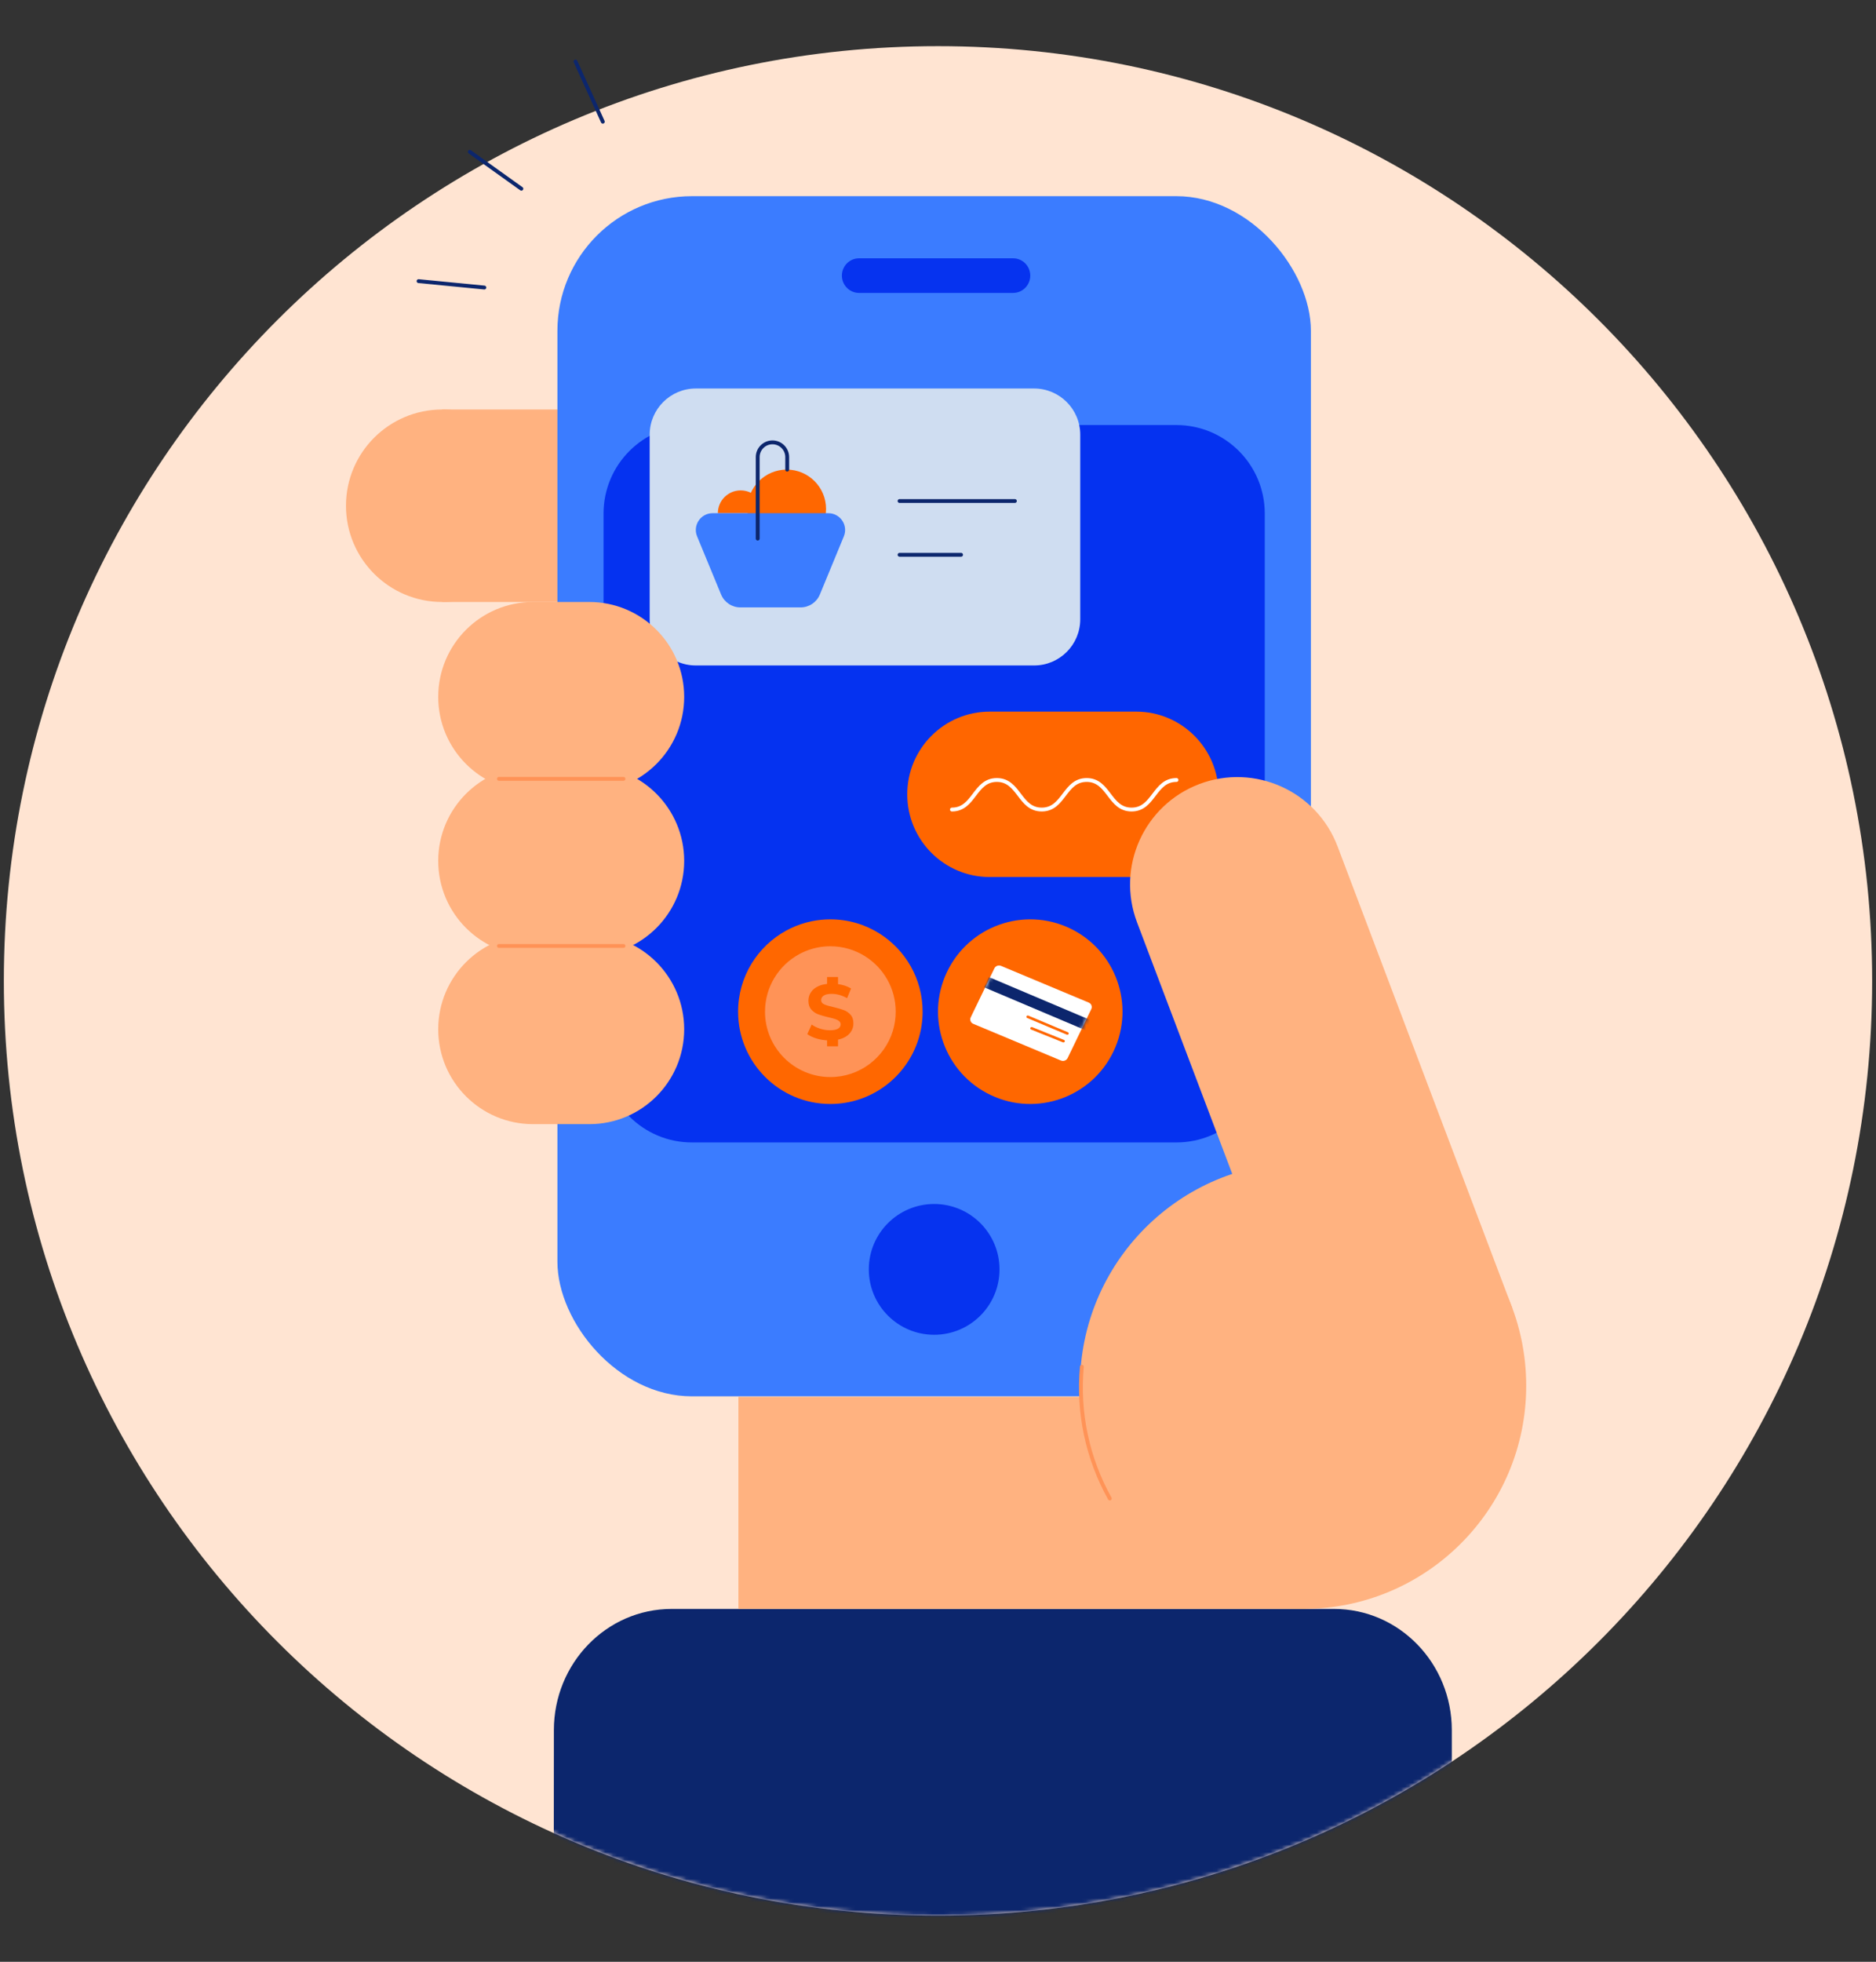 <svg xmlns="http://www.w3.org/2000/svg" xmlns:xlink="http://www.w3.org/1999/xlink" width="488" height="510" viewBox="0 0 488 510">
    <rect x="0" y="0" width="488" height="510" fill="#333333" stroke="none"/>
    <defs>
        <path id="stl7sjeuaa" d="M0 0H488V510H0z"/>
        <path id="a9dozywohb" d="M487 255c0 134.205-108.794 243-243 243C109.795 498 1 389.205 1 255 1 120.795 109.795 12 244 12c134.206 0 243 108.795 243 243"/>
        <path id="mcgt5s55jd" d="M1.183 15.168C.508 14.886.203 14.14.5 13.5L6.66.755c.298-.64 1.085-.929 1.76-.647l22.784 9.53c.674.281.98 1.028.682 1.667l-6.16 12.745c-.298.64-1.085.93-1.759.648l-22.784-9.53z"/>
    </defs>
    <g fill="none" fill-rule="evenodd">
        <g>
            <g transform="translate(-731 -4983) translate(731 4983)">
                <mask id="x65ummr9ac" fill="#fff">
                    <use xlink:href="#a9dozywohb"/>
                </mask>
                <use fill="#FFE4D2" xlink:href="#a9dozywohb"/>
                <g mask="url(#x65ummr9ac)">
                    <g transform="translate(90 50.15)">
                        <path fill="#0C266D" d="M287.656 439.021v-39.386c0-17.403-13.71-31.512-30.618-31.512H84.698c-16.91 0-30.618 14.109-30.618 31.512L54 500.35c91.139-14.898 172.588-14.78 233.77-80.223"/>
                        <path fill="#FFB280" d="M50.04 81.33c0 13.818-11.202 25.02-25.02 25.02C11.2 106.35 0 95.148 0 81.33c0-13.82 11.2-25.021 25.02-25.021 13.818 0 25.02 11.202 25.02 25.02"/>
                        <path fill="#FFB280" d="M25.02 106.349L62.248 106.349 62.248 56.309 25.02 56.309z"/>
                        <rect width="196" height="312" x="55" y=".85" fill="#3B7CFF" rx="35"/>
                        <path fill="#0633EF" d="M173.536 26h-40.072c-2.466 0-4.464-2.015-4.464-4.5 0-2.486 1.998-4.5 4.464-4.5h40.072c2.466 0 4.464 2.014 4.464 4.5 0 2.485-1.998 4.5-4.464 4.5M170 279.85c0 9.39-7.611 17-17 17-9.39 0-17-7.61-17-17s7.61-17 17-17c9.389 0 17 7.61 17 17"/>
                        <path fill="#0532F0" d="M90 60.35h126c12.703 0 23 10.297 23 23v140.5c0 12.703-10.297 23-23 23H90c-12.703 0-23-10.297-23-23V83.35c0-12.703 10.297-23 23-23z"/>
                        <g>
                            <path fill="#CFDDF1" d="M12 0h88c6.627 0 12 5.373 12 12v48c0 6.627-5.373 12-12 12H12C5.373 72 0 66.627 0 60V12C0 5.373 5.373 0 12 0z" transform="translate(79 50.85)"/>
                            <path stroke="#0C266D" stroke-linecap="round" stroke-linejoin="round" d="M65 29.25L95 29.25M65 43.228L72.389 43.228 81 43.228" transform="translate(79 50.85)"/>
                            <g>
                                <path fill="#FF6700" d="M5.737 18.418c0-3.275 2.655-5.93 5.93-5.93 3.274 0 5.929 2.655 5.929 5.93" transform="translate(79 50.85) translate(12 14)"/>
                                <path fill="#FF6700" d="M33.88 17.31c0 5.65-4.58 10.23-10.23 10.23-5.649 0-10.23-4.58-10.23-10.23S18.002 7.08 23.65 7.08c5.65 0 10.23 4.58 10.23 10.23" transform="translate(79 50.85) translate(12 14)"/>
                                <path fill="#3B7CFF" d="M27.254 42.907H11.592c-2.197 0-4.178-1.325-5.017-3.356L.335 24.444c-1.186-2.87.924-6.026 4.03-6.026h30.11c3.105 0 5.216 3.154 4.031 6.025L32.271 39.55c-.838 2.032-2.82 3.357-5.017 3.357" transform="translate(79 50.85) translate(12 14)"/>
                                <path stroke="#0C266D" stroke-linecap="round" stroke-linejoin="round" d="M16.1 25.02V3.835C16.1 1.718 17.819 0 19.938 0c2.12 0 3.836 1.718 3.836 3.836V7.08" transform="translate(79 50.85) translate(12 14)"/>
                            </g>
                        </g>
                        <g>
                            <path fill="#FF6700" d="M34.28 2.319c11.973 5.677 17.078 19.986 11.401 31.96s-19.986 17.08-31.96 11.402C1.747 40.004-3.36 25.695 2.319 13.721 7.996 1.747 22.305-3.36 34.279 2.319" transform="translate(154 188.85)"/>
                            <g transform="translate(154 188.85) translate(8 12)">
                                <mask id="khbrr0jure" fill="#fff">
                                    <use xlink:href="#mcgt5s55jd"/>
                                </mask>
                                <use fill="#FFF" xlink:href="#mcgt5s55jd"/>
                                <path fill="#FF6700" d="M24.63 20c-.05 0-.102-.01-.15-.029l-8.259-3.323c-.187-.075-.272-.275-.19-.446.083-.17.302-.249.49-.173l8.258 3.323c.187.075.272.275.19.446-.062.127-.197.202-.34.202M25.644 18c-.048 0-.096-.01-.143-.029L15.212 13.65c-.18-.075-.261-.276-.182-.447.08-.171.29-.249.469-.173l10.289 4.322c.18.076.26.276.182.447-.059.127-.19.202-.326.202" mask="url(#khbrr0jure)"/>
                                <path fill="#0C266D" d="M30.774 17L4 5.669 5.226 3 32 14.33z" mask="url(#khbrr0jure)"/>
                            </g>
                        </g>
                        <g>
                            <path fill="#FF6700" d="M36.753 3.667C33.06 1.345 28.686 0 24 0c-1.656 0-3.274.168-4.837.488-1.953.4-3.82 1.036-5.567 1.88-.35.167-.695.344-1.036.529C5.08 6.96 0 14.887 0 24c0 13.255 10.744 24 24 24 10.769 0 19.882-7.094 22.92-16.863C47.623 28.882 48 26.485 48 24c0-8.568-4.491-16.087-11.247-20.333" transform="translate(102 188.85)"/>
                            <path fill="#FF9357" d="M33.033 9.598C30.416 7.953 27.319 7 24 7c-1.174 0-2.32.119-3.426.345-1.384.284-2.706.735-3.944 1.331-.248.12-.492.245-.734.376C10.597 11.931 7 17.546 7 24c0 9.388 7.61 17 17 17 7.629 0 14.083-5.025 16.236-11.944C40.732 27.458 41 25.76 41 24c0-6.069-3.181-11.395-7.967-14.402" transform="translate(102 188.85)"/>
                            <path fill="#FF6700" d="M29.248 24.797c-.502-.557-1.103-.966-1.805-1.223-.701-.26-1.6-.518-2.702-.775-1.058-.23-1.844-.466-2.36-.704-.515-.238-.774-.602-.774-1.092 0-.488.226-.883.673-1.182.445-.299 1.137-.449 2.072-.449 1.331 0 2.665.374 3.999 1.121l1.031-2.508c-.66-.408-1.43-.72-2.309-.937-.355-.088-.714-.153-1.075-.205V15h-2.853v1.793c-.796.087-1.51.254-2.124.518-.915.396-1.598.929-2.05 1.603-.455.671-.682 1.423-.682 2.254 0 .95.25 1.712.754 2.283.501.57 1.102.985 1.804 1.245.7.258 1.6.517 2.7.773.714.164 1.28.314 1.7.45.419.136.763.316 1.031.54.268.225.402.507.402.846 0 .464-.227.834-.679 1.113-.456.277-1.155.418-2.105.418-.852 0-1.702-.137-2.555-.41-.853-.27-1.588-.632-2.205-1.079L18 29.834c.647.49 1.502.888 2.568 1.195.835.24 1.695.381 2.577.432V33h2.853v-1.73c.443-.093.862-.213 1.24-.375.92-.393 1.61-.927 2.071-1.601.46-.673.691-1.418.691-2.233 0-.951-.251-1.706-.752-2.264" transform="translate(102 188.85)"/>
                        </g>
                        <g>
                            <path fill="#F60" d="M59.56 43H21.44C9.6 43 0 33.374 0 21.5S9.6 0 21.44 0h38.12C71.402 0 81 9.626 81 21.5S71.401 43 59.56 43" transform="translate(146 134.85)"/>
                            <path stroke="#FFF" stroke-linecap="round" stroke-linejoin="round" d="M70.04 17.772c-5.842 0-5.842 7.684-11.684 7.684s-5.842-7.684-11.683-7.684c-5.842 0-5.842 7.684-11.684 7.684-5.843 0-5.843-7.684-11.685-7.684-5.842 0-5.842 7.684-11.685 7.684" transform="translate(146 134.85)"/>
                        </g>
                        <path fill="#FFB280" d="M307.01 310.085c0 32.053-25.986 58.039-58.041 58.039-32.054 0-58.038-25.986-58.038-58.04 0-32.053 25.984-58.04 58.038-58.04 32.055 0 58.04 25.987 58.04 58.04"/>
                        <path fill="#FFB280" d="M102.079 368.124L249.659 368.124 249.659 312.996 102.079 312.996zM63.31 155.684H48.661c-13.623 0-24.666-11.043-24.666-24.666 0-13.624 11.043-24.669 24.666-24.669H63.31c13.624 0 24.667 11.045 24.667 24.669 0 13.623-11.043 24.666-24.667 24.666"/>
                        <path fill="#FFB280" d="M63.31 198.316H48.661c-13.623 0-24.666-11.043-24.666-24.666 0-13.624 11.043-24.669 24.666-24.669H63.31c13.624 0 24.667 11.045 24.667 24.669 0 13.623-11.043 24.666-24.667 24.666"/>
                        <path fill="#FFB280" d="M63.31 242.094H48.661c-13.623 0-24.666-11.043-24.666-24.667 0-13.623 11.043-24.668 24.666-24.668H63.31c13.624 0 24.667 11.045 24.667 24.668 0 13.624-11.043 24.667-24.667 24.667"/>
                        <path stroke="#FF9357" stroke-linecap="round" stroke-linejoin="round" d="M39.788 152.326L72.185 152.326M39.788 195.77L72.185 195.77M198.692 339.42c-5.826-10.425-8.36-22.37-7.27-34.263"/>
                        <path fill="#FFB280" d="M251.256 309.731l-45.479-120.093c-5.455-14.402 1.799-30.502 16.203-35.959 14.405-5.453 30.504 1.802 35.958 16.206l45.481 120.091-52.163 19.755z"/>
                    </g>
                </g>
                <path stroke="#0C266D" stroke-linecap="round" stroke-linejoin="round" d="M149.705 16L156.81 31.638M122.212 39.478L135.622 49.066M108.88 73.086L125.987 74.752"/>
            </g>
        </g>
    </g>
</svg>
